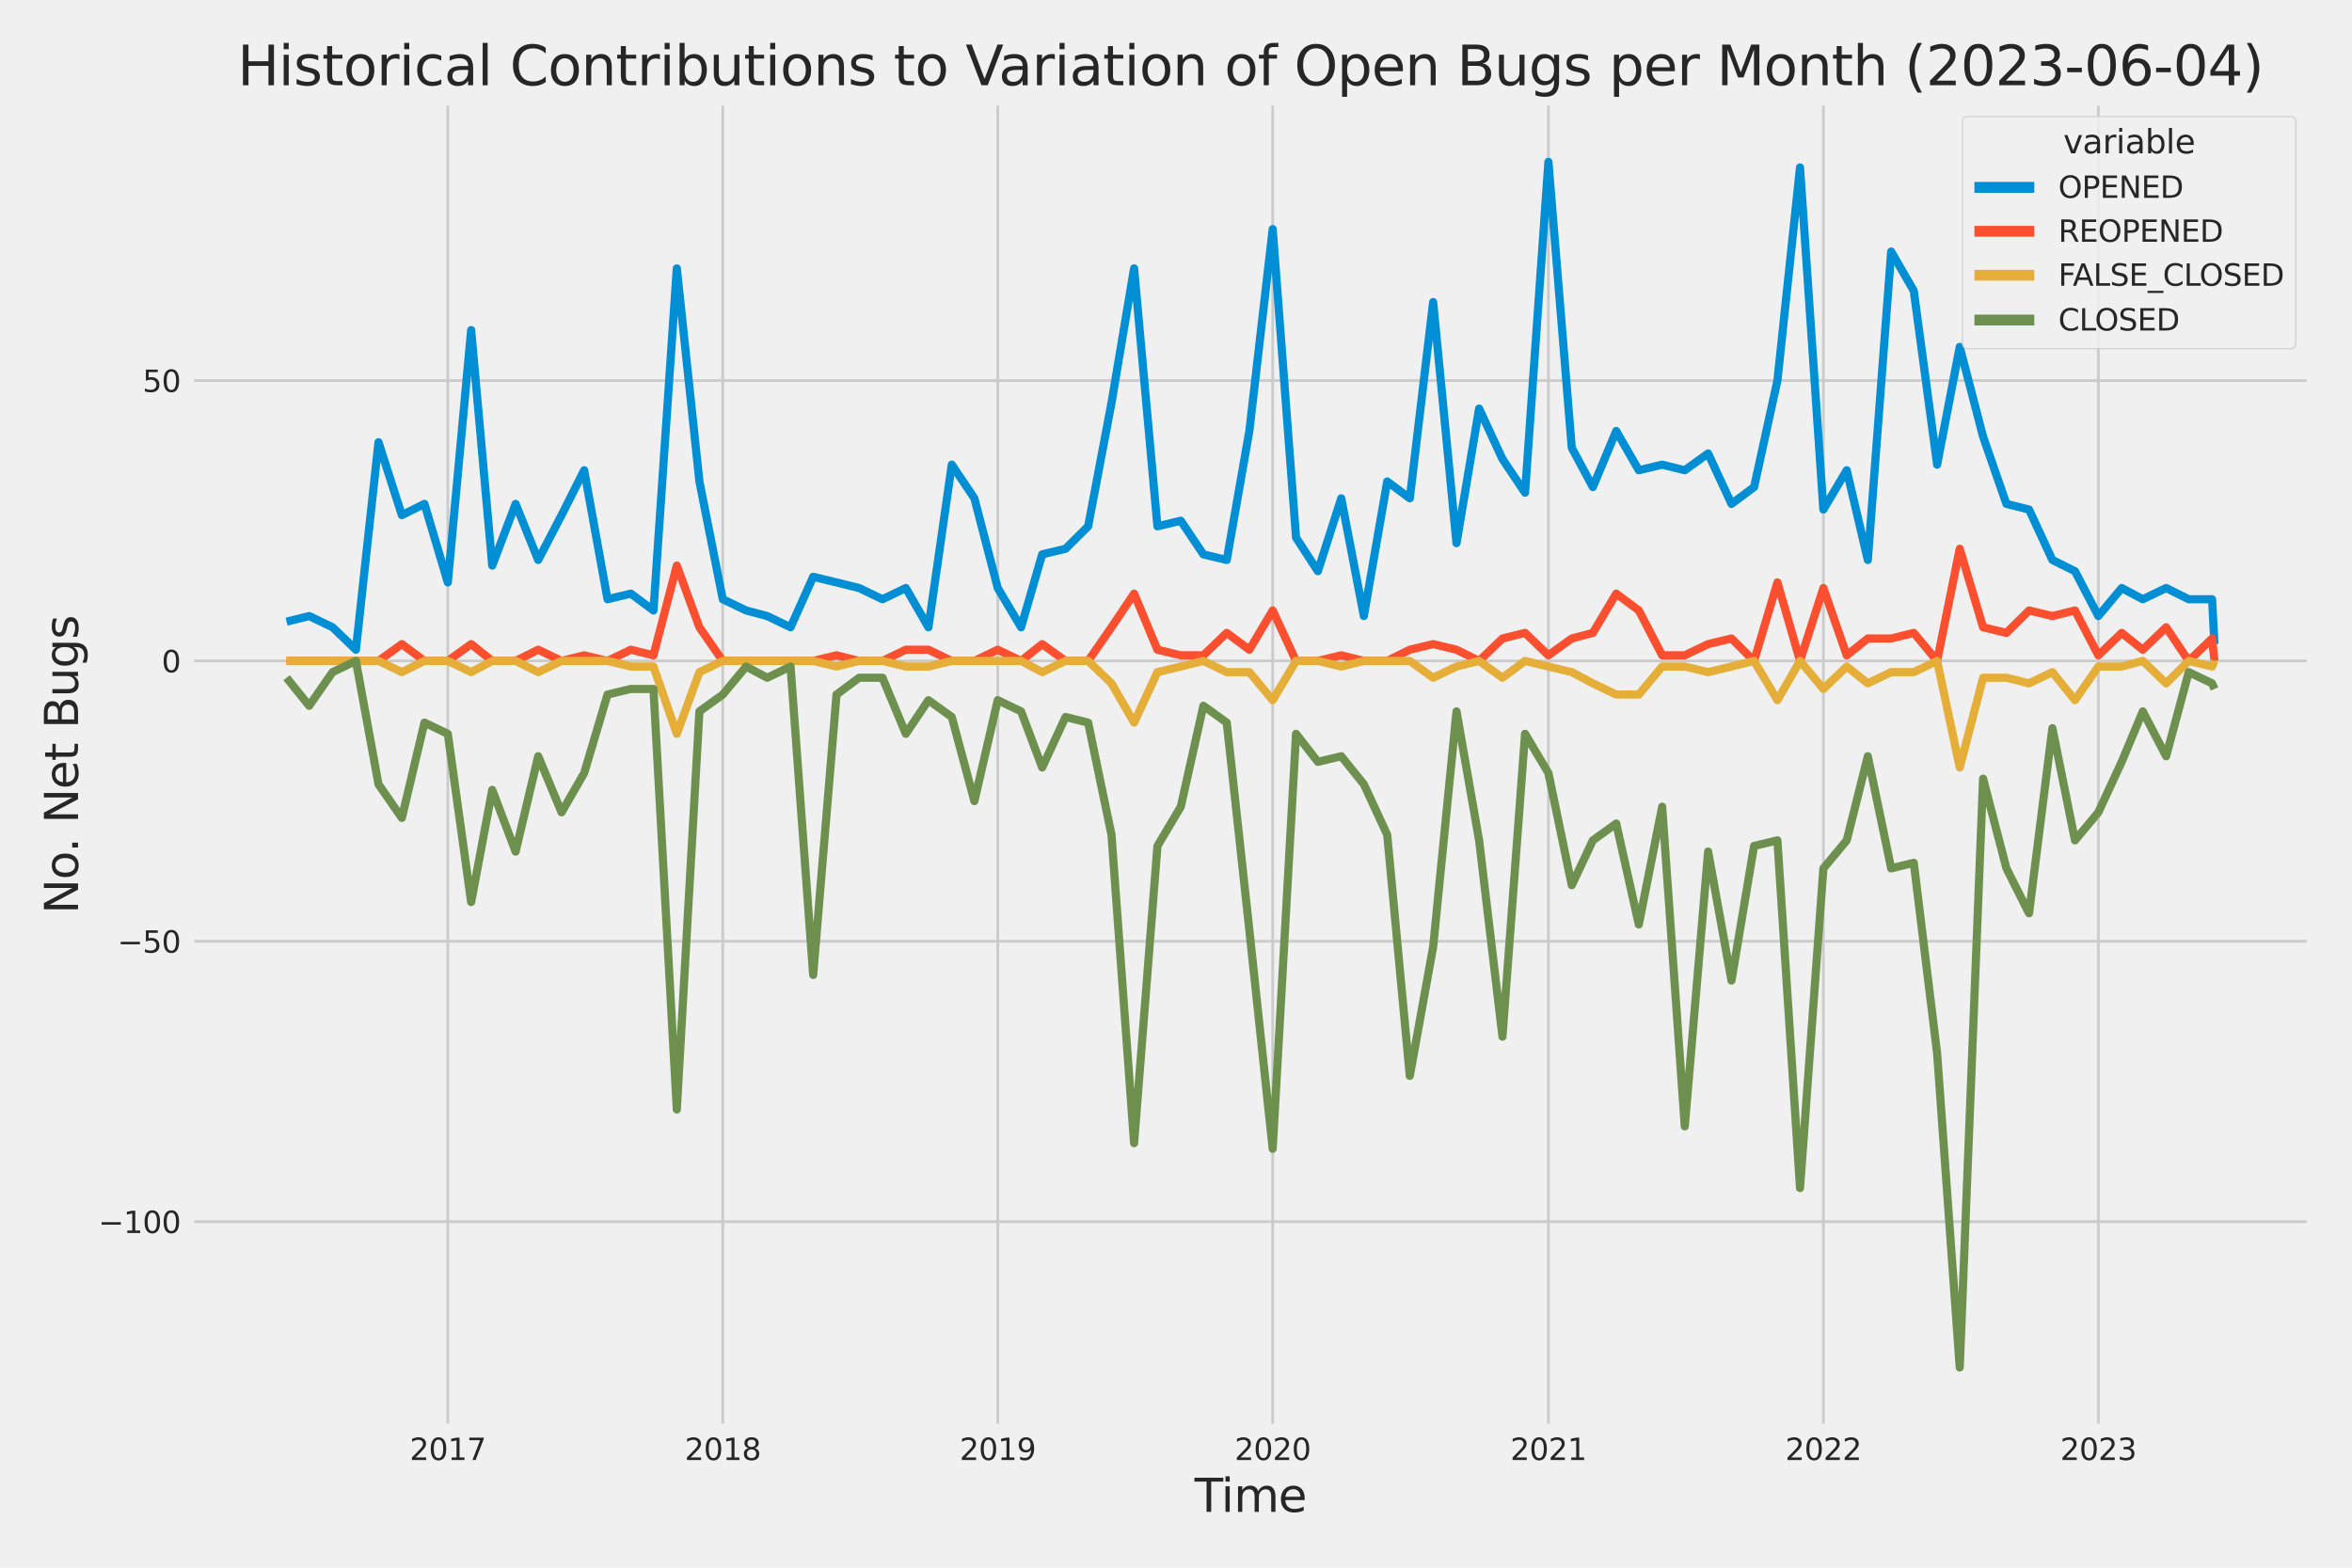<?xml version="1.0" encoding="utf-8" standalone="no"?>
<!DOCTYPE svg PUBLIC "-//W3C//DTD SVG 1.1//EN"
  "http://www.w3.org/Graphics/SVG/1.1/DTD/svg11.dtd">
<svg xmlns:xlink="http://www.w3.org/1999/xlink" width="864pt" height="576pt" viewBox="0 0 864 576" xmlns="http://www.w3.org/2000/svg" version="1.1">
 <defs>
  <style type="text/css">*{stroke-linejoin: round; stroke-linecap: butt}</style>
 </defs>
 <g id="figure_1">
  <g id="patch_1">
   <path d="M 0 576 
L 864 576 
L 864 0 
L 0 0 
z
" style="fill: #f0f0f0"/>
  </g>
  <g id="axes_1">
   <g id="patch_2">
    <path d="M 69.87 524.58 
L 848.88 524.58 
L 848.88 37.32 
L 69.87 37.32 
z
" style="fill: #f0f0f0"/>
   </g>
   <g id="matplotlib.axis_1">
    <g id="xtick_1">
     <g id="line2d_1">
      <path d="M 164.5 524.58 
L 164.5 37.32 
" clip-path="url(#p45aca684c4)" style="fill: none; stroke: #cbcbcb"/>
     </g>
     <g id="text_1">
      <!-- 2017 -->
      <g style="fill: #262626" transform="translate(150.503 536.438)scale(0.11 -0.11)">
       <defs>
        <path id="DejaVuSans-32" d="M 1228 531 
L 3431 531 
L 3431 0 
L 469 0 
L 469 531 
Q 828 903 1448 1529 
Q 2069 2156 2228 2338 
Q 2531 2678 2651 2914 
Q 2772 3150 2772 3378 
Q 2772 3750 2511 3984 
Q 2250 4219 1831 4219 
Q 1534 4219 1204 4116 
Q 875 4013 500 3803 
L 500 4441 
Q 881 4594 1212 4672 
Q 1544 4750 1819 4750 
Q 2544 4750 2975 4387 
Q 3406 4025 3406 3419 
Q 3406 3131 3298 2873 
Q 3191 2616 2906 2266 
Q 2828 2175 2409 1742 
Q 1991 1309 1228 531 
z
" transform="scale(0.016)"/>
        <path id="DejaVuSans-30" d="M 2034 4250 
Q 1547 4250 1301 3770 
Q 1056 3291 1056 2328 
Q 1056 1369 1301 889 
Q 1547 409 2034 409 
Q 2525 409 2770 889 
Q 3016 1369 3016 2328 
Q 3016 3291 2770 3770 
Q 2525 4250 2034 4250 
z
M 2034 4750 
Q 2819 4750 3233 4129 
Q 3647 3509 3647 2328 
Q 3647 1150 3233 529 
Q 2819 -91 2034 -91 
Q 1250 -91 836 529 
Q 422 1150 422 2328 
Q 422 3509 836 4129 
Q 1250 4750 2034 4750 
z
" transform="scale(0.016)"/>
        <path id="DejaVuSans-31" d="M 794 531 
L 1825 531 
L 1825 4091 
L 703 3866 
L 703 4441 
L 1819 4666 
L 2450 4666 
L 2450 531 
L 3481 531 
L 3481 0 
L 794 0 
L 794 531 
z
" transform="scale(0.016)"/>
        <path id="DejaVuSans-37" d="M 525 4666 
L 3525 4666 
L 3525 4397 
L 1831 0 
L 1172 0 
L 2766 4134 
L 525 4134 
L 525 4666 
z
" transform="scale(0.016)"/>
       </defs>
       <use xlink:href="#DejaVuSans-32"/>
       <use xlink:href="#DejaVuSans-30" x="63.623"/>
       <use xlink:href="#DejaVuSans-31" x="127.246"/>
       <use xlink:href="#DejaVuSans-37" x="190.869"/>
      </g>
     </g>
    </g>
    <g id="xtick_2">
     <g id="line2d_2">
      <path d="M 265.507 524.58 
L 265.507 37.32 
" clip-path="url(#p45aca684c4)" style="fill: none; stroke: #cbcbcb"/>
     </g>
     <g id="text_2">
      <!-- 2018 -->
      <g style="fill: #262626" transform="translate(251.51 536.438)scale(0.11 -0.11)">
       <defs>
        <path id="DejaVuSans-38" d="M 2034 2216 
Q 1584 2216 1326 1975 
Q 1069 1734 1069 1313 
Q 1069 891 1326 650 
Q 1584 409 2034 409 
Q 2484 409 2743 651 
Q 3003 894 3003 1313 
Q 3003 1734 2745 1975 
Q 2488 2216 2034 2216 
z
M 1403 2484 
Q 997 2584 770 2862 
Q 544 3141 544 3541 
Q 544 4100 942 4425 
Q 1341 4750 2034 4750 
Q 2731 4750 3128 4425 
Q 3525 4100 3525 3541 
Q 3525 3141 3298 2862 
Q 3072 2584 2669 2484 
Q 3125 2378 3379 2068 
Q 3634 1759 3634 1313 
Q 3634 634 3220 271 
Q 2806 -91 2034 -91 
Q 1263 -91 848 271 
Q 434 634 434 1313 
Q 434 1759 690 2068 
Q 947 2378 1403 2484 
z
M 1172 3481 
Q 1172 3119 1398 2916 
Q 1625 2713 2034 2713 
Q 2441 2713 2670 2916 
Q 2900 3119 2900 3481 
Q 2900 3844 2670 4047 
Q 2441 4250 2034 4250 
Q 1625 4250 1398 4047 
Q 1172 3844 1172 3481 
z
" transform="scale(0.016)"/>
       </defs>
       <use xlink:href="#DejaVuSans-32"/>
       <use xlink:href="#DejaVuSans-30" x="63.623"/>
       <use xlink:href="#DejaVuSans-31" x="127.246"/>
       <use xlink:href="#DejaVuSans-38" x="190.869"/>
      </g>
     </g>
    </g>
    <g id="xtick_3">
     <g id="line2d_3">
      <path d="M 366.514 524.58 
L 366.514 37.32 
" clip-path="url(#p45aca684c4)" style="fill: none; stroke: #cbcbcb"/>
     </g>
     <g id="text_3">
      <!-- 2019 -->
      <g style="fill: #262626" transform="translate(352.517 536.438)scale(0.11 -0.11)">
       <defs>
        <path id="DejaVuSans-39" d="M 703 97 
L 703 672 
Q 941 559 1184 500 
Q 1428 441 1663 441 
Q 2288 441 2617 861 
Q 2947 1281 2994 2138 
Q 2813 1869 2534 1725 
Q 2256 1581 1919 1581 
Q 1219 1581 811 2004 
Q 403 2428 403 3163 
Q 403 3881 828 4315 
Q 1253 4750 1959 4750 
Q 2769 4750 3195 4129 
Q 3622 3509 3622 2328 
Q 3622 1225 3098 567 
Q 2575 -91 1691 -91 
Q 1453 -91 1209 -44 
Q 966 3 703 97 
z
M 1959 2075 
Q 2384 2075 2632 2365 
Q 2881 2656 2881 3163 
Q 2881 3666 2632 3958 
Q 2384 4250 1959 4250 
Q 1534 4250 1286 3958 
Q 1038 3666 1038 3163 
Q 1038 2656 1286 2365 
Q 1534 2075 1959 2075 
z
" transform="scale(0.016)"/>
       </defs>
       <use xlink:href="#DejaVuSans-32"/>
       <use xlink:href="#DejaVuSans-30" x="63.623"/>
       <use xlink:href="#DejaVuSans-31" x="127.246"/>
       <use xlink:href="#DejaVuSans-39" x="190.869"/>
      </g>
     </g>
    </g>
    <g id="xtick_4">
     <g id="line2d_4">
      <path d="M 467.521 524.58 
L 467.521 37.32 
" clip-path="url(#p45aca684c4)" style="fill: none; stroke: #cbcbcb"/>
     </g>
     <g id="text_4">
      <!-- 2020 -->
      <g style="fill: #262626" transform="translate(453.524 536.438)scale(0.11 -0.11)">
       <use xlink:href="#DejaVuSans-32"/>
       <use xlink:href="#DejaVuSans-30" x="63.623"/>
       <use xlink:href="#DejaVuSans-32" x="127.246"/>
       <use xlink:href="#DejaVuSans-30" x="190.869"/>
      </g>
     </g>
    </g>
    <g id="xtick_5">
     <g id="line2d_5">
      <path d="M 568.805 524.58 
L 568.805 37.32 
" clip-path="url(#p45aca684c4)" style="fill: none; stroke: #cbcbcb"/>
     </g>
     <g id="text_5">
      <!-- 2021 -->
      <g style="fill: #262626" transform="translate(554.808 536.438)scale(0.11 -0.11)">
       <use xlink:href="#DejaVuSans-32"/>
       <use xlink:href="#DejaVuSans-30" x="63.623"/>
       <use xlink:href="#DejaVuSans-32" x="127.246"/>
       <use xlink:href="#DejaVuSans-31" x="190.869"/>
      </g>
     </g>
    </g>
    <g id="xtick_6">
     <g id="line2d_6">
      <path d="M 669.812 524.58 
L 669.812 37.32 
" clip-path="url(#p45aca684c4)" style="fill: none; stroke: #cbcbcb"/>
     </g>
     <g id="text_6">
      <!-- 2022 -->
      <g style="fill: #262626" transform="translate(655.815 536.438)scale(0.11 -0.11)">
       <use xlink:href="#DejaVuSans-32"/>
       <use xlink:href="#DejaVuSans-30" x="63.623"/>
       <use xlink:href="#DejaVuSans-32" x="127.246"/>
       <use xlink:href="#DejaVuSans-32" x="190.869"/>
      </g>
     </g>
    </g>
    <g id="xtick_7">
     <g id="line2d_7">
      <path d="M 770.819 524.58 
L 770.819 37.32 
" clip-path="url(#p45aca684c4)" style="fill: none; stroke: #cbcbcb"/>
     </g>
     <g id="text_7">
      <!-- 2023 -->
      <g style="fill: #262626" transform="translate(756.822 536.438)scale(0.11 -0.11)">
       <defs>
        <path id="DejaVuSans-33" d="M 2597 2516 
Q 3050 2419 3304 2112 
Q 3559 1806 3559 1356 
Q 3559 666 3084 287 
Q 2609 -91 1734 -91 
Q 1441 -91 1130 -33 
Q 819 25 488 141 
L 488 750 
Q 750 597 1062 519 
Q 1375 441 1716 441 
Q 2309 441 2620 675 
Q 2931 909 2931 1356 
Q 2931 1769 2642 2001 
Q 2353 2234 1838 2234 
L 1294 2234 
L 1294 2753 
L 1863 2753 
Q 2328 2753 2575 2939 
Q 2822 3125 2822 3475 
Q 2822 3834 2567 4026 
Q 2313 4219 1838 4219 
Q 1578 4219 1281 4162 
Q 984 4106 628 3988 
L 628 4550 
Q 988 4650 1302 4700 
Q 1616 4750 1894 4750 
Q 2613 4750 3031 4423 
Q 3450 4097 3450 3541 
Q 3450 3153 3228 2886 
Q 3006 2619 2597 2516 
z
" transform="scale(0.016)"/>
       </defs>
       <use xlink:href="#DejaVuSans-32"/>
       <use xlink:href="#DejaVuSans-30" x="63.623"/>
       <use xlink:href="#DejaVuSans-32" x="127.246"/>
       <use xlink:href="#DejaVuSans-33" x="190.869"/>
      </g>
     </g>
    </g>
    <g id="text_8">
     <!-- Time -->
     <g style="fill: #262626" transform="translate(438.823 555.491)scale(0.168 -0.168)">
      <defs>
       <path id="DejaVuSans-54" d="M -19 4666 
L 3928 4666 
L 3928 4134 
L 2272 4134 
L 2272 0 
L 1638 0 
L 1638 4134 
L -19 4134 
L -19 4666 
z
" transform="scale(0.016)"/>
       <path id="DejaVuSans-69" d="M 603 3500 
L 1178 3500 
L 1178 0 
L 603 0 
L 603 3500 
z
M 603 4863 
L 1178 4863 
L 1178 4134 
L 603 4134 
L 603 4863 
z
" transform="scale(0.016)"/>
       <path id="DejaVuSans-6d" d="M 3328 2828 
Q 3544 3216 3844 3400 
Q 4144 3584 4550 3584 
Q 5097 3584 5394 3201 
Q 5691 2819 5691 2113 
L 5691 0 
L 5113 0 
L 5113 2094 
Q 5113 2597 4934 2840 
Q 4756 3084 4391 3084 
Q 3944 3084 3684 2787 
Q 3425 2491 3425 1978 
L 3425 0 
L 2847 0 
L 2847 2094 
Q 2847 2600 2669 2842 
Q 2491 3084 2119 3084 
Q 1678 3084 1418 2786 
Q 1159 2488 1159 1978 
L 1159 0 
L 581 0 
L 581 3500 
L 1159 3500 
L 1159 2956 
Q 1356 3278 1631 3431 
Q 1906 3584 2284 3584 
Q 2666 3584 2933 3390 
Q 3200 3197 3328 2828 
z
" transform="scale(0.016)"/>
       <path id="DejaVuSans-65" d="M 3597 1894 
L 3597 1613 
L 953 1613 
Q 991 1019 1311 708 
Q 1631 397 2203 397 
Q 2534 397 2845 478 
Q 3156 559 3463 722 
L 3463 178 
Q 3153 47 2828 -22 
Q 2503 -91 2169 -91 
Q 1331 -91 842 396 
Q 353 884 353 1716 
Q 353 2575 817 3079 
Q 1281 3584 2069 3584 
Q 2775 3584 3186 3129 
Q 3597 2675 3597 1894 
z
M 3022 2063 
Q 3016 2534 2758 2815 
Q 2500 3097 2075 3097 
Q 1594 3097 1305 2825 
Q 1016 2553 972 2059 
L 3022 2063 
z
" transform="scale(0.016)"/>
      </defs>
      <use xlink:href="#DejaVuSans-54"/>
      <use xlink:href="#DejaVuSans-69" x="57.959"/>
      <use xlink:href="#DejaVuSans-6d" x="85.742"/>
      <use xlink:href="#DejaVuSans-65" x="183.154"/>
     </g>
    </g>
   </g>
   <g id="matplotlib.axis_2">
    <g id="ytick_1">
     <g id="line2d_8">
      <path d="M 69.87 448.864 
L 848.88 448.864 
" clip-path="url(#p45aca684c4)" style="fill: none; stroke: #cbcbcb"/>
     </g>
     <g id="text_9">
      <!-- −100 -->
      <g style="fill: #262626" transform="translate(36.156 453.043)scale(0.11 -0.11)">
       <defs>
        <path id="DejaVuSans-2212" d="M 678 2272 
L 4684 2272 
L 4684 1741 
L 678 1741 
L 678 2272 
z
" transform="scale(0.016)"/>
       </defs>
       <use xlink:href="#DejaVuSans-2212"/>
       <use xlink:href="#DejaVuSans-31" x="83.789"/>
       <use xlink:href="#DejaVuSans-30" x="147.412"/>
       <use xlink:href="#DejaVuSans-30" x="211.035"/>
      </g>
     </g>
    </g>
    <g id="ytick_2">
     <g id="line2d_9">
      <path d="M 69.87 345.849 
L 848.88 345.849 
" clip-path="url(#p45aca684c4)" style="fill: none; stroke: #cbcbcb"/>
     </g>
     <g id="text_10">
      <!-- −50 -->
      <g style="fill: #262626" transform="translate(43.155 350.028)scale(0.11 -0.11)">
       <defs>
        <path id="DejaVuSans-35" d="M 691 4666 
L 3169 4666 
L 3169 4134 
L 1269 4134 
L 1269 2991 
Q 1406 3038 1543 3061 
Q 1681 3084 1819 3084 
Q 2600 3084 3056 2656 
Q 3513 2228 3513 1497 
Q 3513 744 3044 326 
Q 2575 -91 1722 -91 
Q 1428 -91 1123 -41 
Q 819 9 494 109 
L 494 744 
Q 775 591 1075 516 
Q 1375 441 1709 441 
Q 2250 441 2565 725 
Q 2881 1009 2881 1497 
Q 2881 1984 2565 2268 
Q 2250 2553 1709 2553 
Q 1456 2553 1204 2497 
Q 953 2441 691 2322 
L 691 4666 
z
" transform="scale(0.016)"/>
       </defs>
       <use xlink:href="#DejaVuSans-2212"/>
       <use xlink:href="#DejaVuSans-35" x="83.789"/>
       <use xlink:href="#DejaVuSans-30" x="147.412"/>
      </g>
     </g>
    </g>
    <g id="ytick_3">
     <g id="line2d_10">
      <path d="M 69.87 242.835 
L 848.88 242.835 
" clip-path="url(#p45aca684c4)" style="fill: none; stroke: #cbcbcb"/>
     </g>
     <g id="text_11">
      <!-- 0 -->
      <g style="fill: #262626" transform="translate(59.371 247.014)scale(0.11 -0.11)">
       <use xlink:href="#DejaVuSans-30"/>
      </g>
     </g>
    </g>
    <g id="ytick_4">
     <g id="line2d_11">
      <path d="M 69.87 139.82 
L 848.88 139.82 
" clip-path="url(#p45aca684c4)" style="fill: none; stroke: #cbcbcb"/>
     </g>
     <g id="text_12">
      <!-- 50 -->
      <g style="fill: #262626" transform="translate(52.373 143.999)scale(0.11 -0.11)">
       <use xlink:href="#DejaVuSans-35"/>
       <use xlink:href="#DejaVuSans-30" x="63.623"/>
      </g>
     </g>
    </g>
    <g id="text_13">
     <!-- No. Net Bugs -->
     <g style="fill: #262626" transform="translate(28.662 335.777)rotate(-90)scale(0.168 -0.168)">
      <defs>
       <path id="DejaVuSans-4e" d="M 628 4666 
L 1478 4666 
L 3547 763 
L 3547 4666 
L 4159 4666 
L 4159 0 
L 3309 0 
L 1241 3903 
L 1241 0 
L 628 0 
L 628 4666 
z
" transform="scale(0.016)"/>
       <path id="DejaVuSans-6f" d="M 1959 3097 
Q 1497 3097 1228 2736 
Q 959 2375 959 1747 
Q 959 1119 1226 758 
Q 1494 397 1959 397 
Q 2419 397 2687 759 
Q 2956 1122 2956 1747 
Q 2956 2369 2687 2733 
Q 2419 3097 1959 3097 
z
M 1959 3584 
Q 2709 3584 3137 3096 
Q 3566 2609 3566 1747 
Q 3566 888 3137 398 
Q 2709 -91 1959 -91 
Q 1206 -91 779 398 
Q 353 888 353 1747 
Q 353 2609 779 3096 
Q 1206 3584 1959 3584 
z
" transform="scale(0.016)"/>
       <path id="DejaVuSans-2e" d="M 684 794 
L 1344 794 
L 1344 0 
L 684 0 
L 684 794 
z
" transform="scale(0.016)"/>
       <path id="DejaVuSans-20" transform="scale(0.016)"/>
       <path id="DejaVuSans-74" d="M 1172 4494 
L 1172 3500 
L 2356 3500 
L 2356 3053 
L 1172 3053 
L 1172 1153 
Q 1172 725 1289 603 
Q 1406 481 1766 481 
L 2356 481 
L 2356 0 
L 1766 0 
Q 1100 0 847 248 
Q 594 497 594 1153 
L 594 3053 
L 172 3053 
L 172 3500 
L 594 3500 
L 594 4494 
L 1172 4494 
z
" transform="scale(0.016)"/>
       <path id="DejaVuSans-42" d="M 1259 2228 
L 1259 519 
L 2272 519 
Q 2781 519 3026 730 
Q 3272 941 3272 1375 
Q 3272 1813 3026 2020 
Q 2781 2228 2272 2228 
L 1259 2228 
z
M 1259 4147 
L 1259 2741 
L 2194 2741 
Q 2656 2741 2882 2914 
Q 3109 3088 3109 3444 
Q 3109 3797 2882 3972 
Q 2656 4147 2194 4147 
L 1259 4147 
z
M 628 4666 
L 2241 4666 
Q 2963 4666 3353 4366 
Q 3744 4066 3744 3513 
Q 3744 3084 3544 2831 
Q 3344 2578 2956 2516 
Q 3422 2416 3680 2098 
Q 3938 1781 3938 1306 
Q 3938 681 3513 340 
Q 3088 0 2303 0 
L 628 0 
L 628 4666 
z
" transform="scale(0.016)"/>
       <path id="DejaVuSans-75" d="M 544 1381 
L 544 3500 
L 1119 3500 
L 1119 1403 
Q 1119 906 1312 657 
Q 1506 409 1894 409 
Q 2359 409 2629 706 
Q 2900 1003 2900 1516 
L 2900 3500 
L 3475 3500 
L 3475 0 
L 2900 0 
L 2900 538 
Q 2691 219 2414 64 
Q 2138 -91 1772 -91 
Q 1169 -91 856 284 
Q 544 659 544 1381 
z
M 1991 3584 
L 1991 3584 
z
" transform="scale(0.016)"/>
       <path id="DejaVuSans-67" d="M 2906 1791 
Q 2906 2416 2648 2759 
Q 2391 3103 1925 3103 
Q 1463 3103 1205 2759 
Q 947 2416 947 1791 
Q 947 1169 1205 825 
Q 1463 481 1925 481 
Q 2391 481 2648 825 
Q 2906 1169 2906 1791 
z
M 3481 434 
Q 3481 -459 3084 -895 
Q 2688 -1331 1869 -1331 
Q 1566 -1331 1297 -1286 
Q 1028 -1241 775 -1147 
L 775 -588 
Q 1028 -725 1275 -790 
Q 1522 -856 1778 -856 
Q 2344 -856 2625 -561 
Q 2906 -266 2906 331 
L 2906 616 
Q 2728 306 2450 153 
Q 2172 0 1784 0 
Q 1141 0 747 490 
Q 353 981 353 1791 
Q 353 2603 747 3093 
Q 1141 3584 1784 3584 
Q 2172 3584 2450 3431 
Q 2728 3278 2906 2969 
L 2906 3500 
L 3481 3500 
L 3481 434 
z
" transform="scale(0.016)"/>
       <path id="DejaVuSans-73" d="M 2834 3397 
L 2834 2853 
Q 2591 2978 2328 3040 
Q 2066 3103 1784 3103 
Q 1356 3103 1142 2972 
Q 928 2841 928 2578 
Q 928 2378 1081 2264 
Q 1234 2150 1697 2047 
L 1894 2003 
Q 2506 1872 2764 1633 
Q 3022 1394 3022 966 
Q 3022 478 2636 193 
Q 2250 -91 1575 -91 
Q 1294 -91 989 -36 
Q 684 19 347 128 
L 347 722 
Q 666 556 975 473 
Q 1284 391 1588 391 
Q 1994 391 2212 530 
Q 2431 669 2431 922 
Q 2431 1156 2273 1281 
Q 2116 1406 1581 1522 
L 1381 1569 
Q 847 1681 609 1914 
Q 372 2147 372 2553 
Q 372 3047 722 3315 
Q 1072 3584 1716 3584 
Q 2034 3584 2315 3537 
Q 2597 3491 2834 3397 
z
" transform="scale(0.016)"/>
      </defs>
      <use xlink:href="#DejaVuSans-4e"/>
      <use xlink:href="#DejaVuSans-6f" x="74.805"/>
      <use xlink:href="#DejaVuSans-2e" x="134.236"/>
      <use xlink:href="#DejaVuSans-20" x="166.023"/>
      <use xlink:href="#DejaVuSans-4e" x="197.811"/>
      <use xlink:href="#DejaVuSans-65" x="272.615"/>
      <use xlink:href="#DejaVuSans-74" x="334.139"/>
      <use xlink:href="#DejaVuSans-20" x="373.348"/>
      <use xlink:href="#DejaVuSans-42" x="405.135"/>
      <use xlink:href="#DejaVuSans-75" x="473.738"/>
      <use xlink:href="#DejaVuSans-67" x="537.117"/>
      <use xlink:href="#DejaVuSans-73" x="600.594"/>
     </g>
    </g>
   </g>
   <g id="PolyCollection_1">
    <defs>
     <path id="m38a5256b2a" d="M 105.28 -347.588 
L 105.28 -347.588 
L 113.581 -349.648 
L 122.16 -345.527 
L 130.739 -337.286 
L 139.041 -413.517 
L 147.619 -386.733 
L 155.921 -390.854 
L 164.5 -362.01 
L 173.079 -454.723 
L 180.827 -368.191 
L 189.406 -390.854 
L 197.708 -370.251 
L 206.287 -386.733 
L 214.589 -403.216 
L 223.167 -355.829 
L 231.746 -357.889 
L 240.048 -351.708 
L 248.627 -477.386 
L 256.928 -399.095 
L 265.507 -355.829 
L 274.086 -351.708 
L 281.834 -349.648 
L 290.413 -345.527 
L 298.715 -364.07 
L 307.294 -362.01 
L 315.596 -359.949 
L 324.174 -355.829 
L 332.753 -359.949 
L 341.055 -345.527 
L 349.634 -405.276 
L 357.936 -392.914 
L 366.514 -359.949 
L 375.093 -345.527 
L 382.841 -372.311 
L 391.42 -374.371 
L 399.722 -382.613 
L 408.301 -427.939 
L 416.603 -477.386 
L 425.181 -382.613 
L 433.76 -384.673 
L 442.062 -372.311 
L 450.641 -370.251 
L 458.943 -417.638 
L 467.521 -491.808 
L 476.1 -378.492 
L 484.125 -366.13 
L 492.704 -392.914 
L 501.006 -349.648 
L 509.584 -399.095 
L 517.886 -392.914 
L 526.465 -465.024 
L 535.044 -376.432 
L 543.346 -425.879 
L 551.924 -407.336 
L 560.226 -394.974 
L 568.805 -516.532 
L 577.384 -411.457 
L 585.132 -397.035 
L 593.711 -417.638 
L 602.013 -403.216 
L 610.592 -405.276 
L 618.893 -403.216 
L 627.472 -409.396 
L 636.051 -390.854 
L 644.353 -397.035 
L 652.931 -436.18 
L 661.233 -514.472 
L 669.812 -388.793 
L 678.391 -403.216 
L 686.139 -370.251 
L 694.718 -483.567 
L 703.02 -469.145 
L 711.599 -405.276 
L 719.901 -448.542 
L 728.479 -415.577 
L 737.058 -390.854 
L 745.36 -388.793 
L 753.939 -370.251 
L 762.24 -366.13 
L 770.819 -349.648 
L 779.398 -359.949 
L 787.146 -355.829 
L 795.725 -359.949 
L 804.027 -355.829 
L 812.606 -355.829 
L 813.47 -339.346 
L 813.47 -339.346 
L 813.47 -339.346 
L 812.606 -355.829 
L 804.027 -355.829 
L 795.725 -359.949 
L 787.146 -355.829 
L 779.398 -359.949 
L 770.819 -349.648 
L 762.24 -366.13 
L 753.939 -370.251 
L 745.36 -388.793 
L 737.058 -390.854 
L 728.479 -415.577 
L 719.901 -448.542 
L 711.599 -405.276 
L 703.02 -469.145 
L 694.718 -483.567 
L 686.139 -370.251 
L 678.391 -403.216 
L 669.812 -388.793 
L 661.233 -514.472 
L 652.931 -436.18 
L 644.353 -397.035 
L 636.051 -390.854 
L 627.472 -409.396 
L 618.893 -403.216 
L 610.592 -405.276 
L 602.013 -403.216 
L 593.711 -417.638 
L 585.132 -397.035 
L 577.384 -411.457 
L 568.805 -516.532 
L 560.226 -394.974 
L 551.924 -407.336 
L 543.346 -425.879 
L 535.044 -376.432 
L 526.465 -465.024 
L 517.886 -392.914 
L 509.584 -399.095 
L 501.006 -349.648 
L 492.704 -392.914 
L 484.125 -366.13 
L 476.1 -378.492 
L 467.521 -491.808 
L 458.943 -417.638 
L 450.641 -370.251 
L 442.062 -372.311 
L 433.76 -384.673 
L 425.181 -382.613 
L 416.603 -477.386 
L 408.301 -427.939 
L 399.722 -382.613 
L 391.42 -374.371 
L 382.841 -372.311 
L 375.093 -345.527 
L 366.514 -359.949 
L 357.936 -392.914 
L 349.634 -405.276 
L 341.055 -345.527 
L 332.753 -359.949 
L 324.174 -355.829 
L 315.596 -359.949 
L 307.294 -362.01 
L 298.715 -364.07 
L 290.413 -345.527 
L 281.834 -349.648 
L 274.086 -351.708 
L 265.507 -355.829 
L 256.928 -399.095 
L 248.627 -477.386 
L 240.048 -351.708 
L 231.746 -357.889 
L 223.167 -355.829 
L 214.589 -403.216 
L 206.287 -386.733 
L 197.708 -370.251 
L 189.406 -390.854 
L 180.827 -368.191 
L 173.079 -454.723 
L 164.5 -362.01 
L 155.921 -390.854 
L 147.619 -386.733 
L 139.041 -413.517 
L 130.739 -337.286 
L 122.16 -345.527 
L 113.581 -349.648 
L 105.28 -347.588 
z
" style="stroke: #008fd5; stroke-opacity: 0.2; stroke-width: 0.5"/>
    </defs>
    <g clip-path="url(#p45aca684c4)">
     <use xlink:href="#m38a5256b2a" x="0" y="576" style="fill: #008fd5; fill-opacity: 0.2; stroke: #008fd5; stroke-opacity: 0.2; stroke-width: 0.5"/>
    </g>
   </g>
   <g id="PolyCollection_2">
    <defs>
     <path id="m0011d3458e" d="M 105.28 -333.165 
L 105.28 -333.165 
L 113.581 -333.165 
L 122.16 -333.165 
L 130.739 -333.165 
L 139.041 -333.165 
L 147.619 -339.346 
L 155.921 -333.165 
L 164.5 -333.165 
L 173.079 -339.346 
L 180.827 -333.165 
L 189.406 -333.165 
L 197.708 -337.286 
L 206.287 -333.165 
L 214.589 -335.226 
L 223.167 -333.165 
L 231.746 -337.286 
L 240.048 -335.226 
L 248.627 -368.191 
L 256.928 -345.527 
L 265.507 -333.165 
L 274.086 -333.165 
L 281.834 -333.165 
L 290.413 -333.165 
L 298.715 -333.165 
L 307.294 -335.226 
L 315.596 -333.165 
L 324.174 -333.165 
L 332.753 -337.286 
L 341.055 -337.286 
L 349.634 -333.165 
L 357.936 -333.165 
L 366.514 -337.286 
L 375.093 -333.165 
L 382.841 -339.346 
L 391.42 -333.165 
L 399.722 -333.165 
L 408.301 -345.527 
L 416.603 -357.889 
L 425.181 -337.286 
L 433.76 -335.226 
L 442.062 -335.226 
L 450.641 -343.467 
L 458.943 -337.286 
L 467.521 -351.708 
L 476.1 -333.165 
L 484.125 -333.165 
L 492.704 -335.226 
L 501.006 -333.165 
L 509.584 -333.165 
L 517.886 -337.286 
L 526.465 -339.346 
L 535.044 -337.286 
L 543.346 -333.165 
L 551.924 -341.407 
L 560.226 -343.467 
L 568.805 -335.226 
L 577.384 -341.407 
L 585.132 -343.467 
L 593.711 -357.889 
L 602.013 -351.708 
L 610.592 -335.226 
L 618.893 -335.226 
L 627.472 -339.346 
L 636.051 -341.407 
L 644.353 -333.165 
L 652.931 -362.01 
L 661.233 -333.165 
L 669.812 -359.949 
L 678.391 -335.226 
L 686.139 -341.407 
L 694.718 -341.407 
L 703.02 -343.467 
L 711.599 -333.165 
L 719.901 -374.371 
L 728.479 -345.527 
L 737.058 -343.467 
L 745.36 -351.708 
L 753.939 -349.648 
L 762.24 -351.708 
L 770.819 -335.226 
L 779.398 -343.467 
L 787.146 -337.286 
L 795.725 -345.527 
L 804.027 -333.165 
L 812.606 -341.407 
L 813.47 -333.165 
L 813.47 -333.165 
L 813.47 -333.165 
L 812.606 -341.407 
L 804.027 -333.165 
L 795.725 -345.527 
L 787.146 -337.286 
L 779.398 -343.467 
L 770.819 -335.226 
L 762.24 -351.708 
L 753.939 -349.648 
L 745.36 -351.708 
L 737.058 -343.467 
L 728.479 -345.527 
L 719.901 -374.371 
L 711.599 -333.165 
L 703.02 -343.467 
L 694.718 -341.407 
L 686.139 -341.407 
L 678.391 -335.226 
L 669.812 -359.949 
L 661.233 -333.165 
L 652.931 -362.01 
L 644.353 -333.165 
L 636.051 -341.407 
L 627.472 -339.346 
L 618.893 -335.226 
L 610.592 -335.226 
L 602.013 -351.708 
L 593.711 -357.889 
L 585.132 -343.467 
L 577.384 -341.407 
L 568.805 -335.226 
L 560.226 -343.467 
L 551.924 -341.407 
L 543.346 -333.165 
L 535.044 -337.286 
L 526.465 -339.346 
L 517.886 -337.286 
L 509.584 -333.165 
L 501.006 -333.165 
L 492.704 -335.226 
L 484.125 -333.165 
L 476.1 -333.165 
L 467.521 -351.708 
L 458.943 -337.286 
L 450.641 -343.467 
L 442.062 -335.226 
L 433.76 -335.226 
L 425.181 -337.286 
L 416.603 -357.889 
L 408.301 -345.527 
L 399.722 -333.165 
L 391.42 -333.165 
L 382.841 -339.346 
L 375.093 -333.165 
L 366.514 -337.286 
L 357.936 -333.165 
L 349.634 -333.165 
L 341.055 -337.286 
L 332.753 -337.286 
L 324.174 -333.165 
L 315.596 -333.165 
L 307.294 -335.226 
L 298.715 -333.165 
L 290.413 -333.165 
L 281.834 -333.165 
L 274.086 -333.165 
L 265.507 -333.165 
L 256.928 -345.527 
L 248.627 -368.191 
L 240.048 -335.226 
L 231.746 -337.286 
L 223.167 -333.165 
L 214.589 -335.226 
L 206.287 -333.165 
L 197.708 -337.286 
L 189.406 -333.165 
L 180.827 -333.165 
L 173.079 -339.346 
L 164.5 -333.165 
L 155.921 -333.165 
L 147.619 -339.346 
L 139.041 -333.165 
L 130.739 -333.165 
L 122.16 -333.165 
L 113.581 -333.165 
L 105.28 -333.165 
z
" style="stroke: #fc4f30; stroke-opacity: 0.2; stroke-width: 0.5"/>
    </defs>
    <g clip-path="url(#p45aca684c4)">
     <use xlink:href="#m0011d3458e" x="0" y="576" style="fill: #fc4f30; fill-opacity: 0.2; stroke: #fc4f30; stroke-opacity: 0.2; stroke-width: 0.5"/>
    </g>
   </g>
   <g id="PolyCollection_3">
    <defs>
     <path id="mef37e8852c" d="M 105.28 -333.165 
L 105.28 -333.165 
L 113.581 -333.165 
L 122.16 -333.165 
L 130.739 -333.165 
L 139.041 -333.165 
L 147.619 -329.045 
L 155.921 -333.165 
L 164.5 -333.165 
L 173.079 -329.045 
L 180.827 -333.165 
L 189.406 -333.165 
L 197.708 -329.045 
L 206.287 -333.165 
L 214.589 -333.165 
L 223.167 -333.165 
L 231.746 -331.105 
L 240.048 -331.105 
L 248.627 -306.382 
L 256.928 -329.045 
L 265.507 -333.165 
L 274.086 -333.165 
L 281.834 -333.165 
L 290.413 -333.165 
L 298.715 -333.165 
L 307.294 -331.105 
L 315.596 -333.165 
L 324.174 -333.165 
L 332.753 -331.105 
L 341.055 -331.105 
L 349.634 -333.165 
L 357.936 -333.165 
L 366.514 -333.165 
L 375.093 -333.165 
L 382.841 -329.045 
L 391.42 -333.165 
L 399.722 -333.165 
L 408.301 -324.924 
L 416.603 -310.502 
L 425.181 -329.045 
L 433.76 -331.105 
L 442.062 -333.165 
L 450.641 -329.045 
L 458.943 -329.045 
L 467.521 -318.743 
L 476.1 -333.165 
L 484.125 -333.165 
L 492.704 -331.105 
L 501.006 -333.165 
L 509.584 -333.165 
L 517.886 -333.165 
L 526.465 -326.985 
L 535.044 -331.105 
L 543.346 -333.165 
L 551.924 -326.985 
L 560.226 -333.165 
L 568.805 -331.105 
L 577.384 -329.045 
L 585.132 -324.924 
L 593.711 -320.804 
L 602.013 -320.804 
L 610.592 -331.105 
L 618.893 -331.105 
L 627.472 -329.045 
L 636.051 -331.105 
L 644.353 -333.165 
L 652.931 -318.743 
L 661.233 -333.165 
L 669.812 -322.864 
L 678.391 -331.105 
L 686.139 -324.924 
L 694.718 -329.045 
L 703.02 -329.045 
L 711.599 -333.165 
L 719.901 -294.02 
L 728.479 -326.985 
L 737.058 -326.985 
L 745.36 -324.924 
L 753.939 -329.045 
L 762.24 -318.743 
L 770.819 -331.105 
L 779.398 -331.105 
L 787.146 -333.165 
L 795.725 -324.924 
L 804.027 -333.165 
L 812.606 -331.105 
L 813.47 -333.165 
L 813.47 -333.165 
L 813.47 -333.165 
L 812.606 -331.105 
L 804.027 -333.165 
L 795.725 -324.924 
L 787.146 -333.165 
L 779.398 -331.105 
L 770.819 -331.105 
L 762.24 -318.743 
L 753.939 -329.045 
L 745.36 -324.924 
L 737.058 -326.985 
L 728.479 -326.985 
L 719.901 -294.02 
L 711.599 -333.165 
L 703.02 -329.045 
L 694.718 -329.045 
L 686.139 -324.924 
L 678.391 -331.105 
L 669.812 -322.864 
L 661.233 -333.165 
L 652.931 -318.743 
L 644.353 -333.165 
L 636.051 -331.105 
L 627.472 -329.045 
L 618.893 -331.105 
L 610.592 -331.105 
L 602.013 -320.804 
L 593.711 -320.804 
L 585.132 -324.924 
L 577.384 -329.045 
L 568.805 -331.105 
L 560.226 -333.165 
L 551.924 -326.985 
L 543.346 -333.165 
L 535.044 -331.105 
L 526.465 -326.985 
L 517.886 -333.165 
L 509.584 -333.165 
L 501.006 -333.165 
L 492.704 -331.105 
L 484.125 -333.165 
L 476.1 -333.165 
L 467.521 -318.743 
L 458.943 -329.045 
L 450.641 -329.045 
L 442.062 -333.165 
L 433.76 -331.105 
L 425.181 -329.045 
L 416.603 -310.502 
L 408.301 -324.924 
L 399.722 -333.165 
L 391.42 -333.165 
L 382.841 -329.045 
L 375.093 -333.165 
L 366.514 -333.165 
L 357.936 -333.165 
L 349.634 -333.165 
L 341.055 -331.105 
L 332.753 -331.105 
L 324.174 -333.165 
L 315.596 -333.165 
L 307.294 -331.105 
L 298.715 -333.165 
L 290.413 -333.165 
L 281.834 -333.165 
L 274.086 -333.165 
L 265.507 -333.165 
L 256.928 -329.045 
L 248.627 -306.382 
L 240.048 -331.105 
L 231.746 -331.105 
L 223.167 -333.165 
L 214.589 -333.165 
L 206.287 -333.165 
L 197.708 -329.045 
L 189.406 -333.165 
L 180.827 -333.165 
L 173.079 -329.045 
L 164.5 -333.165 
L 155.921 -333.165 
L 147.619 -329.045 
L 139.041 -333.165 
L 130.739 -333.165 
L 122.16 -333.165 
L 113.581 -333.165 
L 105.28 -333.165 
z
" style="stroke: #e5ae38; stroke-opacity: 0.2; stroke-width: 0.5"/>
    </defs>
    <g clip-path="url(#p45aca684c4)">
     <use xlink:href="#mef37e8852c" x="0" y="576" style="fill: #e5ae38; fill-opacity: 0.2; stroke: #e5ae38; stroke-opacity: 0.2; stroke-width: 0.5"/>
    </g>
   </g>
   <g id="PolyCollection_4">
    <defs>
     <path id="m9d3ca768c8" d="M 105.28 -326.985 
L 105.28 -326.985 
L 113.581 -316.683 
L 122.16 -329.045 
L 130.739 -333.165 
L 139.041 -287.839 
L 147.619 -275.477 
L 155.921 -310.502 
L 164.5 -306.382 
L 173.079 -244.573 
L 180.827 -285.779 
L 189.406 -263.115 
L 197.708 -298.14 
L 206.287 -277.537 
L 214.589 -291.96 
L 223.167 -320.804 
L 231.746 -322.864 
L 240.048 -322.864 
L 248.627 -168.342 
L 256.928 -314.623 
L 265.507 -320.804 
L 274.086 -331.105 
L 281.834 -326.985 
L 290.413 -331.105 
L 298.715 -217.789 
L 307.294 -320.804 
L 315.596 -326.985 
L 324.174 -326.985 
L 332.753 -306.382 
L 341.055 -318.743 
L 349.634 -312.563 
L 357.936 -281.658 
L 366.514 -318.743 
L 375.093 -314.623 
L 382.841 -294.02 
L 391.42 -312.563 
L 399.722 -310.502 
L 408.301 -269.296 
L 416.603 -155.98 
L 425.181 -265.176 
L 433.76 -279.598 
L 442.062 -316.683 
L 450.641 -310.502 
L 458.943 -234.271 
L 467.521 -153.92 
L 476.1 -306.382 
L 484.125 -296.08 
L 492.704 -298.14 
L 501.006 -287.839 
L 509.584 -269.296 
L 517.886 -180.704 
L 526.465 -228.09 
L 535.044 -314.623 
L 543.346 -267.236 
L 551.924 -195.126 
L 560.226 -306.382 
L 568.805 -291.96 
L 577.384 -250.754 
L 585.132 -267.236 
L 593.711 -273.417 
L 602.013 -236.332 
L 610.592 -279.598 
L 618.893 -162.161 
L 627.472 -263.115 
L 636.051 -215.729 
L 644.353 -265.176 
L 652.931 -267.236 
L 661.233 -139.498 
L 669.812 -256.935 
L 678.391 -267.236 
L 686.139 -298.14 
L 694.718 -256.935 
L 703.02 -258.995 
L 711.599 -188.945 
L 719.901 -73.568 
L 728.479 -289.899 
L 737.058 -256.935 
L 745.36 -240.452 
L 753.939 -308.442 
L 762.24 -267.236 
L 770.819 -277.537 
L 779.398 -296.08 
L 787.146 -314.623 
L 795.725 -298.14 
L 804.027 -329.045 
L 812.606 -324.924 
L 813.47 -322.864 
L 813.47 -322.864 
L 813.47 -322.864 
L 812.606 -324.924 
L 804.027 -329.045 
L 795.725 -298.14 
L 787.146 -314.623 
L 779.398 -296.08 
L 770.819 -277.537 
L 762.24 -267.236 
L 753.939 -308.442 
L 745.36 -240.452 
L 737.058 -256.935 
L 728.479 -289.899 
L 719.901 -73.568 
L 711.599 -188.945 
L 703.02 -258.995 
L 694.718 -256.935 
L 686.139 -298.14 
L 678.391 -267.236 
L 669.812 -256.935 
L 661.233 -139.498 
L 652.931 -267.236 
L 644.353 -265.176 
L 636.051 -215.729 
L 627.472 -263.115 
L 618.893 -162.161 
L 610.592 -279.598 
L 602.013 -236.332 
L 593.711 -273.417 
L 585.132 -267.236 
L 577.384 -250.754 
L 568.805 -291.96 
L 560.226 -306.382 
L 551.924 -195.126 
L 543.346 -267.236 
L 535.044 -314.623 
L 526.465 -228.09 
L 517.886 -180.704 
L 509.584 -269.296 
L 501.006 -287.839 
L 492.704 -298.14 
L 484.125 -296.08 
L 476.1 -306.382 
L 467.521 -153.92 
L 458.943 -234.271 
L 450.641 -310.502 
L 442.062 -316.683 
L 433.76 -279.598 
L 425.181 -265.176 
L 416.603 -155.98 
L 408.301 -269.296 
L 399.722 -310.502 
L 391.42 -312.563 
L 382.841 -294.02 
L 375.093 -314.623 
L 366.514 -318.743 
L 357.936 -281.658 
L 349.634 -312.563 
L 341.055 -318.743 
L 332.753 -306.382 
L 324.174 -326.985 
L 315.596 -326.985 
L 307.294 -320.804 
L 298.715 -217.789 
L 290.413 -331.105 
L 281.834 -326.985 
L 274.086 -331.105 
L 265.507 -320.804 
L 256.928 -314.623 
L 248.627 -168.342 
L 240.048 -322.864 
L 231.746 -322.864 
L 223.167 -320.804 
L 214.589 -291.96 
L 206.287 -277.537 
L 197.708 -298.14 
L 189.406 -263.115 
L 180.827 -285.779 
L 173.079 -244.573 
L 164.5 -306.382 
L 155.921 -310.502 
L 147.619 -275.477 
L 139.041 -287.839 
L 130.739 -333.165 
L 122.16 -329.045 
L 113.581 -316.683 
L 105.28 -326.985 
z
" style="stroke: #6d904f; stroke-opacity: 0.2; stroke-width: 0.5"/>
    </defs>
    <g clip-path="url(#p45aca684c4)">
     <use xlink:href="#m9d3ca768c8" x="0" y="576" style="fill: #6d904f; fill-opacity: 0.2; stroke: #6d904f; stroke-opacity: 0.2; stroke-width: 0.5"/>
    </g>
   </g>
   <g id="line2d_12">
    <path d="M 105.28 228.412 
L 113.581 226.352 
L 122.16 230.473 
L 130.739 238.714 
L 139.041 162.483 
L 147.619 189.267 
L 155.921 185.146 
L 164.5 213.99 
L 173.079 121.277 
L 180.827 207.809 
L 189.406 185.146 
L 197.708 205.749 
L 206.287 189.267 
L 214.589 172.784 
L 223.167 220.171 
L 231.746 218.111 
L 240.048 224.292 
L 248.627 98.614 
L 256.928 176.905 
L 265.507 220.171 
L 274.086 224.292 
L 281.834 226.352 
L 290.413 230.473 
L 298.715 211.93 
L 307.294 213.99 
L 315.596 216.051 
L 324.174 220.171 
L 332.753 216.051 
L 341.055 230.473 
L 349.634 170.724 
L 357.936 183.086 
L 366.514 216.051 
L 375.093 230.473 
L 382.841 203.689 
L 391.42 201.629 
L 399.722 193.387 
L 408.301 148.061 
L 416.603 98.614 
L 425.181 193.387 
L 433.76 191.327 
L 442.062 203.689 
L 450.641 205.749 
L 458.943 158.362 
L 467.521 84.192 
L 476.1 197.508 
L 484.125 209.87 
L 492.704 183.086 
L 501.006 226.352 
L 509.584 176.905 
L 517.886 183.086 
L 526.465 110.976 
L 535.044 199.568 
L 543.346 150.121 
L 551.924 168.664 
L 560.226 181.026 
L 568.805 59.468 
L 577.384 164.543 
L 585.132 178.965 
L 593.711 158.362 
L 602.013 172.784 
L 610.592 170.724 
L 618.893 172.784 
L 627.472 166.604 
L 636.051 185.146 
L 644.353 178.965 
L 652.931 139.82 
L 661.233 61.528 
L 669.812 187.207 
L 678.391 172.784 
L 686.139 205.749 
L 694.718 92.433 
L 703.02 106.855 
L 711.599 170.724 
L 719.901 127.458 
L 728.479 160.423 
L 737.058 185.146 
L 745.36 187.207 
L 753.939 205.749 
L 762.24 209.87 
L 770.819 226.352 
L 779.398 216.051 
L 787.146 220.171 
L 795.725 216.051 
L 804.027 220.171 
L 812.606 220.171 
L 813.47 236.654 
" clip-path="url(#p45aca684c4)" style="fill: none; stroke: #008fd5; stroke-width: 3"/>
   </g>
   <g id="line2d_13">
    <path d="M 105.28 242.835 
L 113.581 242.835 
L 122.16 242.835 
L 130.739 242.835 
L 139.041 242.835 
L 147.619 236.654 
L 155.921 242.835 
L 164.5 242.835 
L 173.079 236.654 
L 180.827 242.835 
L 189.406 242.835 
L 197.708 238.714 
L 206.287 242.835 
L 214.589 240.774 
L 223.167 242.835 
L 231.746 238.714 
L 240.048 240.774 
L 248.627 207.809 
L 256.928 230.473 
L 265.507 242.835 
L 274.086 242.835 
L 281.834 242.835 
L 290.413 242.835 
L 298.715 242.835 
L 307.294 240.774 
L 315.596 242.835 
L 324.174 242.835 
L 332.753 238.714 
L 341.055 238.714 
L 349.634 242.835 
L 357.936 242.835 
L 366.514 238.714 
L 375.093 242.835 
L 382.841 236.654 
L 391.42 242.835 
L 399.722 242.835 
L 408.301 230.473 
L 416.603 218.111 
L 425.181 238.714 
L 433.76 240.774 
L 442.062 240.774 
L 450.641 232.533 
L 458.943 238.714 
L 467.521 224.292 
L 476.1 242.835 
L 484.125 242.835 
L 492.704 240.774 
L 501.006 242.835 
L 509.584 242.835 
L 517.886 238.714 
L 526.465 236.654 
L 535.044 238.714 
L 543.346 242.835 
L 551.924 234.593 
L 560.226 232.533 
L 568.805 240.774 
L 577.384 234.593 
L 585.132 232.533 
L 593.711 218.111 
L 602.013 224.292 
L 610.592 240.774 
L 618.893 240.774 
L 627.472 236.654 
L 636.051 234.593 
L 644.353 242.835 
L 652.931 213.99 
L 661.233 242.835 
L 669.812 216.051 
L 678.391 240.774 
L 686.139 234.593 
L 694.718 234.593 
L 703.02 232.533 
L 711.599 242.835 
L 719.901 201.629 
L 728.479 230.473 
L 737.058 232.533 
L 745.36 224.292 
L 753.939 226.352 
L 762.24 224.292 
L 770.819 240.774 
L 779.398 232.533 
L 787.146 238.714 
L 795.725 230.473 
L 804.027 242.835 
L 812.606 234.593 
L 813.47 242.835 
" clip-path="url(#p45aca684c4)" style="fill: none; stroke: #fc4f30; stroke-width: 3"/>
   </g>
   <g id="line2d_14">
    <path d="M 105.28 242.835 
L 113.581 242.835 
L 122.16 242.835 
L 130.739 242.835 
L 139.041 242.835 
L 147.619 246.955 
L 155.921 242.835 
L 164.5 242.835 
L 173.079 246.955 
L 180.827 242.835 
L 189.406 242.835 
L 197.708 246.955 
L 206.287 242.835 
L 214.589 242.835 
L 223.167 242.835 
L 231.746 244.895 
L 240.048 244.895 
L 248.627 269.618 
L 256.928 246.955 
L 265.507 242.835 
L 274.086 242.835 
L 281.834 242.835 
L 290.413 242.835 
L 298.715 242.835 
L 307.294 244.895 
L 315.596 242.835 
L 324.174 242.835 
L 332.753 244.895 
L 341.055 244.895 
L 349.634 242.835 
L 357.936 242.835 
L 366.514 242.835 
L 375.093 242.835 
L 382.841 246.955 
L 391.42 242.835 
L 399.722 242.835 
L 408.301 251.076 
L 416.603 265.498 
L 425.181 246.955 
L 433.76 244.895 
L 442.062 242.835 
L 450.641 246.955 
L 458.943 246.955 
L 467.521 257.257 
L 476.1 242.835 
L 484.125 242.835 
L 492.704 244.895 
L 501.006 242.835 
L 509.584 242.835 
L 517.886 242.835 
L 526.465 249.015 
L 535.044 244.895 
L 543.346 242.835 
L 551.924 249.015 
L 560.226 242.835 
L 568.805 244.895 
L 577.384 246.955 
L 585.132 251.076 
L 593.711 255.196 
L 602.013 255.196 
L 610.592 244.895 
L 618.893 244.895 
L 627.472 246.955 
L 636.051 244.895 
L 644.353 242.835 
L 652.931 257.257 
L 661.233 242.835 
L 669.812 253.136 
L 678.391 244.895 
L 686.139 251.076 
L 694.718 246.955 
L 703.02 246.955 
L 711.599 242.835 
L 719.901 281.98 
L 728.479 249.015 
L 737.058 249.015 
L 745.36 251.076 
L 753.939 246.955 
L 762.24 257.257 
L 770.819 244.895 
L 779.398 244.895 
L 787.146 242.835 
L 795.725 251.076 
L 804.027 242.835 
L 812.606 244.895 
L 813.47 242.835 
" clip-path="url(#p45aca684c4)" style="fill: none; stroke: #e5ae38; stroke-width: 3"/>
   </g>
   <g id="line2d_15">
    <path d="M 105.28 249.015 
L 113.581 259.317 
L 122.16 246.955 
L 130.739 242.835 
L 139.041 288.161 
L 147.619 300.523 
L 155.921 265.498 
L 164.5 269.618 
L 173.079 331.427 
L 180.827 290.221 
L 189.406 312.885 
L 197.708 277.86 
L 206.287 298.463 
L 214.589 284.04 
L 223.167 255.196 
L 231.746 253.136 
L 240.048 253.136 
L 248.627 407.658 
L 256.928 261.377 
L 265.507 255.196 
L 274.086 244.895 
L 281.834 249.015 
L 290.413 244.895 
L 298.715 358.211 
L 307.294 255.196 
L 315.596 249.015 
L 324.174 249.015 
L 332.753 269.618 
L 341.055 257.257 
L 349.634 263.437 
L 357.936 294.342 
L 366.514 257.257 
L 375.093 261.377 
L 382.841 281.98 
L 391.42 263.437 
L 399.722 265.498 
L 408.301 306.704 
L 416.603 420.02 
L 425.181 310.824 
L 433.76 296.402 
L 442.062 259.317 
L 450.641 265.498 
L 458.943 341.729 
L 467.521 422.08 
L 476.1 269.618 
L 484.125 279.92 
L 492.704 277.86 
L 501.006 288.161 
L 509.584 306.704 
L 517.886 395.296 
L 526.465 347.91 
L 535.044 261.377 
L 543.346 308.764 
L 551.924 380.874 
L 560.226 269.618 
L 568.805 284.04 
L 577.384 325.246 
L 585.132 308.764 
L 593.711 302.583 
L 602.013 339.668 
L 610.592 296.402 
L 618.893 413.839 
L 627.472 312.885 
L 636.051 360.271 
L 644.353 310.824 
L 652.931 308.764 
L 661.233 436.502 
L 669.812 319.065 
L 678.391 308.764 
L 686.139 277.86 
L 694.718 319.065 
L 703.02 317.005 
L 711.599 387.055 
L 719.901 502.432 
L 728.479 286.101 
L 737.058 319.065 
L 745.36 335.548 
L 753.939 267.558 
L 762.24 308.764 
L 770.819 298.463 
L 779.398 279.92 
L 787.146 261.377 
L 795.725 277.86 
L 804.027 246.955 
L 812.606 251.076 
L 813.47 253.136 
" clip-path="url(#p45aca684c4)" style="fill: none; stroke: #6d904f; stroke-width: 3"/>
   </g>
   <g id="line2d_16"/>
   <g id="line2d_17"/>
   <g id="line2d_18"/>
   <g id="line2d_19"/>
   <g id="patch_3">
    <path d="M 69.87 524.58 
L 69.87 37.32 
" style="fill: none; stroke: #f0f0f0; stroke-width: 3; stroke-linejoin: miter; stroke-linecap: square"/>
   </g>
   <g id="patch_4">
    <path d="M 848.88 524.58 
L 848.88 37.32 
" style="fill: none; stroke: #f0f0f0; stroke-width: 3; stroke-linejoin: miter; stroke-linecap: square"/>
   </g>
   <g id="patch_5">
    <path d="M 69.87 524.58 
L 848.88 524.58 
" style="fill: none; stroke: #f0f0f0; stroke-width: 3; stroke-linejoin: miter; stroke-linecap: square"/>
   </g>
   <g id="patch_6">
    <path d="M 69.87 37.32 
L 848.88 37.32 
" style="fill: none; stroke: #f0f0f0; stroke-width: 3; stroke-linejoin: miter; stroke-linecap: square"/>
   </g>
   <g id="text_14">
    <!-- Historical Contributions to Variation of Open Bugs per Month (2023-06-04) -->
    <g style="fill: #262626" transform="translate(87.248 31.32)scale(0.2 -0.2)">
     <defs>
      <path id="DejaVuSans-48" d="M 628 4666 
L 1259 4666 
L 1259 2753 
L 3553 2753 
L 3553 4666 
L 4184 4666 
L 4184 0 
L 3553 0 
L 3553 2222 
L 1259 2222 
L 1259 0 
L 628 0 
L 628 4666 
z
" transform="scale(0.016)"/>
      <path id="DejaVuSans-72" d="M 2631 2963 
Q 2534 3019 2420 3045 
Q 2306 3072 2169 3072 
Q 1681 3072 1420 2755 
Q 1159 2438 1159 1844 
L 1159 0 
L 581 0 
L 581 3500 
L 1159 3500 
L 1159 2956 
Q 1341 3275 1631 3429 
Q 1922 3584 2338 3584 
Q 2397 3584 2469 3576 
Q 2541 3569 2628 3553 
L 2631 2963 
z
" transform="scale(0.016)"/>
      <path id="DejaVuSans-63" d="M 3122 3366 
L 3122 2828 
Q 2878 2963 2633 3030 
Q 2388 3097 2138 3097 
Q 1578 3097 1268 2742 
Q 959 2388 959 1747 
Q 959 1106 1268 751 
Q 1578 397 2138 397 
Q 2388 397 2633 464 
Q 2878 531 3122 666 
L 3122 134 
Q 2881 22 2623 -34 
Q 2366 -91 2075 -91 
Q 1284 -91 818 406 
Q 353 903 353 1747 
Q 353 2603 823 3093 
Q 1294 3584 2113 3584 
Q 2378 3584 2631 3529 
Q 2884 3475 3122 3366 
z
" transform="scale(0.016)"/>
      <path id="DejaVuSans-61" d="M 2194 1759 
Q 1497 1759 1228 1600 
Q 959 1441 959 1056 
Q 959 750 1161 570 
Q 1363 391 1709 391 
Q 2188 391 2477 730 
Q 2766 1069 2766 1631 
L 2766 1759 
L 2194 1759 
z
M 3341 1997 
L 3341 0 
L 2766 0 
L 2766 531 
Q 2569 213 2275 61 
Q 1981 -91 1556 -91 
Q 1019 -91 701 211 
Q 384 513 384 1019 
Q 384 1609 779 1909 
Q 1175 2209 1959 2209 
L 2766 2209 
L 2766 2266 
Q 2766 2663 2505 2880 
Q 2244 3097 1772 3097 
Q 1472 3097 1187 3025 
Q 903 2953 641 2809 
L 641 3341 
Q 956 3463 1253 3523 
Q 1550 3584 1831 3584 
Q 2591 3584 2966 3190 
Q 3341 2797 3341 1997 
z
" transform="scale(0.016)"/>
      <path id="DejaVuSans-6c" d="M 603 4863 
L 1178 4863 
L 1178 0 
L 603 0 
L 603 4863 
z
" transform="scale(0.016)"/>
      <path id="DejaVuSans-43" d="M 4122 4306 
L 4122 3641 
Q 3803 3938 3442 4084 
Q 3081 4231 2675 4231 
Q 1875 4231 1450 3742 
Q 1025 3253 1025 2328 
Q 1025 1406 1450 917 
Q 1875 428 2675 428 
Q 3081 428 3442 575 
Q 3803 722 4122 1019 
L 4122 359 
Q 3791 134 3420 21 
Q 3050 -91 2638 -91 
Q 1578 -91 968 557 
Q 359 1206 359 2328 
Q 359 3453 968 4101 
Q 1578 4750 2638 4750 
Q 3056 4750 3426 4639 
Q 3797 4528 4122 4306 
z
" transform="scale(0.016)"/>
      <path id="DejaVuSans-6e" d="M 3513 2113 
L 3513 0 
L 2938 0 
L 2938 2094 
Q 2938 2591 2744 2837 
Q 2550 3084 2163 3084 
Q 1697 3084 1428 2787 
Q 1159 2491 1159 1978 
L 1159 0 
L 581 0 
L 581 3500 
L 1159 3500 
L 1159 2956 
Q 1366 3272 1645 3428 
Q 1925 3584 2291 3584 
Q 2894 3584 3203 3211 
Q 3513 2838 3513 2113 
z
" transform="scale(0.016)"/>
      <path id="DejaVuSans-62" d="M 3116 1747 
Q 3116 2381 2855 2742 
Q 2594 3103 2138 3103 
Q 1681 3103 1420 2742 
Q 1159 2381 1159 1747 
Q 1159 1113 1420 752 
Q 1681 391 2138 391 
Q 2594 391 2855 752 
Q 3116 1113 3116 1747 
z
M 1159 2969 
Q 1341 3281 1617 3432 
Q 1894 3584 2278 3584 
Q 2916 3584 3314 3078 
Q 3713 2572 3713 1747 
Q 3713 922 3314 415 
Q 2916 -91 2278 -91 
Q 1894 -91 1617 61 
Q 1341 213 1159 525 
L 1159 0 
L 581 0 
L 581 4863 
L 1159 4863 
L 1159 2969 
z
" transform="scale(0.016)"/>
      <path id="DejaVuSans-56" d="M 1831 0 
L 50 4666 
L 709 4666 
L 2188 738 
L 3669 4666 
L 4325 4666 
L 2547 0 
L 1831 0 
z
" transform="scale(0.016)"/>
      <path id="DejaVuSans-66" d="M 2375 4863 
L 2375 4384 
L 1825 4384 
Q 1516 4384 1395 4259 
Q 1275 4134 1275 3809 
L 1275 3500 
L 2222 3500 
L 2222 3053 
L 1275 3053 
L 1275 0 
L 697 0 
L 697 3053 
L 147 3053 
L 147 3500 
L 697 3500 
L 697 3744 
Q 697 4328 969 4595 
Q 1241 4863 1831 4863 
L 2375 4863 
z
" transform="scale(0.016)"/>
      <path id="DejaVuSans-4f" d="M 2522 4238 
Q 1834 4238 1429 3725 
Q 1025 3213 1025 2328 
Q 1025 1447 1429 934 
Q 1834 422 2522 422 
Q 3209 422 3611 934 
Q 4013 1447 4013 2328 
Q 4013 3213 3611 3725 
Q 3209 4238 2522 4238 
z
M 2522 4750 
Q 3503 4750 4090 4092 
Q 4678 3434 4678 2328 
Q 4678 1225 4090 567 
Q 3503 -91 2522 -91 
Q 1538 -91 948 565 
Q 359 1222 359 2328 
Q 359 3434 948 4092 
Q 1538 4750 2522 4750 
z
" transform="scale(0.016)"/>
      <path id="DejaVuSans-70" d="M 1159 525 
L 1159 -1331 
L 581 -1331 
L 581 3500 
L 1159 3500 
L 1159 2969 
Q 1341 3281 1617 3432 
Q 1894 3584 2278 3584 
Q 2916 3584 3314 3078 
Q 3713 2572 3713 1747 
Q 3713 922 3314 415 
Q 2916 -91 2278 -91 
Q 1894 -91 1617 61 
Q 1341 213 1159 525 
z
M 3116 1747 
Q 3116 2381 2855 2742 
Q 2594 3103 2138 3103 
Q 1681 3103 1420 2742 
Q 1159 2381 1159 1747 
Q 1159 1113 1420 752 
Q 1681 391 2138 391 
Q 2594 391 2855 752 
Q 3116 1113 3116 1747 
z
" transform="scale(0.016)"/>
      <path id="DejaVuSans-4d" d="M 628 4666 
L 1569 4666 
L 2759 1491 
L 3956 4666 
L 4897 4666 
L 4897 0 
L 4281 0 
L 4281 4097 
L 3078 897 
L 2444 897 
L 1241 4097 
L 1241 0 
L 628 0 
L 628 4666 
z
" transform="scale(0.016)"/>
      <path id="DejaVuSans-68" d="M 3513 2113 
L 3513 0 
L 2938 0 
L 2938 2094 
Q 2938 2591 2744 2837 
Q 2550 3084 2163 3084 
Q 1697 3084 1428 2787 
Q 1159 2491 1159 1978 
L 1159 0 
L 581 0 
L 581 4863 
L 1159 4863 
L 1159 2956 
Q 1366 3272 1645 3428 
Q 1925 3584 2291 3584 
Q 2894 3584 3203 3211 
Q 3513 2838 3513 2113 
z
" transform="scale(0.016)"/>
      <path id="DejaVuSans-28" d="M 1984 4856 
Q 1566 4138 1362 3434 
Q 1159 2731 1159 2009 
Q 1159 1288 1364 580 
Q 1569 -128 1984 -844 
L 1484 -844 
Q 1016 -109 783 600 
Q 550 1309 550 2009 
Q 550 2706 781 3412 
Q 1013 4119 1484 4856 
L 1984 4856 
z
" transform="scale(0.016)"/>
      <path id="DejaVuSans-2d" d="M 313 2009 
L 1997 2009 
L 1997 1497 
L 313 1497 
L 313 2009 
z
" transform="scale(0.016)"/>
      <path id="DejaVuSans-36" d="M 2113 2584 
Q 1688 2584 1439 2293 
Q 1191 2003 1191 1497 
Q 1191 994 1439 701 
Q 1688 409 2113 409 
Q 2538 409 2786 701 
Q 3034 994 3034 1497 
Q 3034 2003 2786 2293 
Q 2538 2584 2113 2584 
z
M 3366 4563 
L 3366 3988 
Q 3128 4100 2886 4159 
Q 2644 4219 2406 4219 
Q 1781 4219 1451 3797 
Q 1122 3375 1075 2522 
Q 1259 2794 1537 2939 
Q 1816 3084 2150 3084 
Q 2853 3084 3261 2657 
Q 3669 2231 3669 1497 
Q 3669 778 3244 343 
Q 2819 -91 2113 -91 
Q 1303 -91 875 529 
Q 447 1150 447 2328 
Q 447 3434 972 4092 
Q 1497 4750 2381 4750 
Q 2619 4750 2861 4703 
Q 3103 4656 3366 4563 
z
" transform="scale(0.016)"/>
      <path id="DejaVuSans-34" d="M 2419 4116 
L 825 1625 
L 2419 1625 
L 2419 4116 
z
M 2253 4666 
L 3047 4666 
L 3047 1625 
L 3713 1625 
L 3713 1100 
L 3047 1100 
L 3047 0 
L 2419 0 
L 2419 1100 
L 313 1100 
L 313 1709 
L 2253 4666 
z
" transform="scale(0.016)"/>
      <path id="DejaVuSans-29" d="M 513 4856 
L 1013 4856 
Q 1481 4119 1714 3412 
Q 1947 2706 1947 2009 
Q 1947 1309 1714 600 
Q 1481 -109 1013 -844 
L 513 -844 
Q 928 -128 1133 580 
Q 1338 1288 1338 2009 
Q 1338 2731 1133 3434 
Q 928 4138 513 4856 
z
" transform="scale(0.016)"/>
     </defs>
     <use xlink:href="#DejaVuSans-48"/>
     <use xlink:href="#DejaVuSans-69" x="75.195"/>
     <use xlink:href="#DejaVuSans-73" x="102.979"/>
     <use xlink:href="#DejaVuSans-74" x="155.078"/>
     <use xlink:href="#DejaVuSans-6f" x="194.287"/>
     <use xlink:href="#DejaVuSans-72" x="255.469"/>
     <use xlink:href="#DejaVuSans-69" x="296.582"/>
     <use xlink:href="#DejaVuSans-63" x="324.365"/>
     <use xlink:href="#DejaVuSans-61" x="379.346"/>
     <use xlink:href="#DejaVuSans-6c" x="440.625"/>
     <use xlink:href="#DejaVuSans-20" x="468.408"/>
     <use xlink:href="#DejaVuSans-43" x="500.195"/>
     <use xlink:href="#DejaVuSans-6f" x="570.02"/>
     <use xlink:href="#DejaVuSans-6e" x="631.201"/>
     <use xlink:href="#DejaVuSans-74" x="694.58"/>
     <use xlink:href="#DejaVuSans-72" x="733.789"/>
     <use xlink:href="#DejaVuSans-69" x="774.902"/>
     <use xlink:href="#DejaVuSans-62" x="802.686"/>
     <use xlink:href="#DejaVuSans-75" x="866.162"/>
     <use xlink:href="#DejaVuSans-74" x="929.541"/>
     <use xlink:href="#DejaVuSans-69" x="968.75"/>
     <use xlink:href="#DejaVuSans-6f" x="996.533"/>
     <use xlink:href="#DejaVuSans-6e" x="1057.715"/>
     <use xlink:href="#DejaVuSans-73" x="1121.094"/>
     <use xlink:href="#DejaVuSans-20" x="1173.193"/>
     <use xlink:href="#DejaVuSans-74" x="1204.98"/>
     <use xlink:href="#DejaVuSans-6f" x="1244.189"/>
     <use xlink:href="#DejaVuSans-20" x="1305.371"/>
     <use xlink:href="#DejaVuSans-56" x="1337.158"/>
     <use xlink:href="#DejaVuSans-61" x="1397.816"/>
     <use xlink:href="#DejaVuSans-72" x="1459.096"/>
     <use xlink:href="#DejaVuSans-69" x="1500.209"/>
     <use xlink:href="#DejaVuSans-61" x="1527.992"/>
     <use xlink:href="#DejaVuSans-74" x="1589.271"/>
     <use xlink:href="#DejaVuSans-69" x="1628.48"/>
     <use xlink:href="#DejaVuSans-6f" x="1656.264"/>
     <use xlink:href="#DejaVuSans-6e" x="1717.445"/>
     <use xlink:href="#DejaVuSans-20" x="1780.824"/>
     <use xlink:href="#DejaVuSans-6f" x="1812.611"/>
     <use xlink:href="#DejaVuSans-66" x="1873.793"/>
     <use xlink:href="#DejaVuSans-20" x="1908.998"/>
     <use xlink:href="#DejaVuSans-4f" x="1940.785"/>
     <use xlink:href="#DejaVuSans-70" x="2019.496"/>
     <use xlink:href="#DejaVuSans-65" x="2082.973"/>
     <use xlink:href="#DejaVuSans-6e" x="2144.496"/>
     <use xlink:href="#DejaVuSans-20" x="2207.875"/>
     <use xlink:href="#DejaVuSans-42" x="2239.662"/>
     <use xlink:href="#DejaVuSans-75" x="2308.266"/>
     <use xlink:href="#DejaVuSans-67" x="2371.645"/>
     <use xlink:href="#DejaVuSans-73" x="2435.121"/>
     <use xlink:href="#DejaVuSans-20" x="2487.221"/>
     <use xlink:href="#DejaVuSans-70" x="2519.008"/>
     <use xlink:href="#DejaVuSans-65" x="2582.484"/>
     <use xlink:href="#DejaVuSans-72" x="2644.008"/>
     <use xlink:href="#DejaVuSans-20" x="2685.121"/>
     <use xlink:href="#DejaVuSans-4d" x="2716.908"/>
     <use xlink:href="#DejaVuSans-6f" x="2803.188"/>
     <use xlink:href="#DejaVuSans-6e" x="2864.369"/>
     <use xlink:href="#DejaVuSans-74" x="2927.748"/>
     <use xlink:href="#DejaVuSans-68" x="2966.957"/>
     <use xlink:href="#DejaVuSans-20" x="3030.336"/>
     <use xlink:href="#DejaVuSans-28" x="3062.123"/>
     <use xlink:href="#DejaVuSans-32" x="3101.137"/>
     <use xlink:href="#DejaVuSans-30" x="3164.76"/>
     <use xlink:href="#DejaVuSans-32" x="3228.383"/>
     <use xlink:href="#DejaVuSans-33" x="3292.006"/>
     <use xlink:href="#DejaVuSans-2d" x="3355.629"/>
     <use xlink:href="#DejaVuSans-30" x="3391.713"/>
     <use xlink:href="#DejaVuSans-36" x="3455.336"/>
     <use xlink:href="#DejaVuSans-2d" x="3518.959"/>
     <use xlink:href="#DejaVuSans-30" x="3555.043"/>
     <use xlink:href="#DejaVuSans-34" x="3618.666"/>
     <use xlink:href="#DejaVuSans-29" x="3682.289"/>
    </g>
   </g>
   <g id="legend_1">
    <g id="patch_7">
     <path d="M 723.095 128.123 
L 841.18 128.123 
Q 843.38 128.123 843.38 125.923 
L 843.38 45.02 
Q 843.38 42.82 841.18 42.82 
L 723.095 42.82 
Q 720.895 42.82 720.895 45.02 
L 720.895 125.923 
Q 720.895 128.123 723.095 128.123 
z
" style="fill: #f0f0f0; opacity: 0.8; stroke: #cccccc; stroke-width: 0.5; stroke-linejoin: miter"/>
    </g>
    <g id="text_15">
     <!-- variable -->
     <g style="fill: #262626" transform="translate(757.931 56.338)scale(0.12 -0.12)">
      <defs>
       <path id="DejaVuSans-76" d="M 191 3500 
L 800 3500 
L 1894 563 
L 2988 3500 
L 3597 3500 
L 2284 0 
L 1503 0 
L 191 3500 
z
" transform="scale(0.016)"/>
      </defs>
      <use xlink:href="#DejaVuSans-76"/>
      <use xlink:href="#DejaVuSans-61" x="59.18"/>
      <use xlink:href="#DejaVuSans-72" x="120.459"/>
      <use xlink:href="#DejaVuSans-69" x="161.572"/>
      <use xlink:href="#DejaVuSans-61" x="189.355"/>
      <use xlink:href="#DejaVuSans-62" x="250.635"/>
      <use xlink:href="#DejaVuSans-6c" x="314.111"/>
      <use xlink:href="#DejaVuSans-65" x="341.895"/>
     </g>
    </g>
    <g id="line2d_20">
     <path d="M 725.295 68.842 
L 736.295 68.842 
L 747.295 68.842 
" style="fill: none; stroke: #008fd5; stroke-width: 4"/>
    </g>
    <g id="text_16">
     <!-- OPENED -->
     <g style="fill: #262626" transform="translate(756.095 72.692)scale(0.11 -0.11)">
      <defs>
       <path id="DejaVuSans-50" d="M 1259 4147 
L 1259 2394 
L 2053 2394 
Q 2494 2394 2734 2622 
Q 2975 2850 2975 3272 
Q 2975 3691 2734 3919 
Q 2494 4147 2053 4147 
L 1259 4147 
z
M 628 4666 
L 2053 4666 
Q 2838 4666 3239 4311 
Q 3641 3956 3641 3272 
Q 3641 2581 3239 2228 
Q 2838 1875 2053 1875 
L 1259 1875 
L 1259 0 
L 628 0 
L 628 4666 
z
" transform="scale(0.016)"/>
       <path id="DejaVuSans-45" d="M 628 4666 
L 3578 4666 
L 3578 4134 
L 1259 4134 
L 1259 2753 
L 3481 2753 
L 3481 2222 
L 1259 2222 
L 1259 531 
L 3634 531 
L 3634 0 
L 628 0 
L 628 4666 
z
" transform="scale(0.016)"/>
       <path id="DejaVuSans-44" d="M 1259 4147 
L 1259 519 
L 2022 519 
Q 2988 519 3436 956 
Q 3884 1394 3884 2338 
Q 3884 3275 3436 3711 
Q 2988 4147 2022 4147 
L 1259 4147 
z
M 628 4666 
L 1925 4666 
Q 3281 4666 3915 4102 
Q 4550 3538 4550 2338 
Q 4550 1131 3912 565 
Q 3275 0 1925 0 
L 628 0 
L 628 4666 
z
" transform="scale(0.016)"/>
      </defs>
      <use xlink:href="#DejaVuSans-4f"/>
      <use xlink:href="#DejaVuSans-50" x="78.711"/>
      <use xlink:href="#DejaVuSans-45" x="139.014"/>
      <use xlink:href="#DejaVuSans-4e" x="202.197"/>
      <use xlink:href="#DejaVuSans-45" x="277.002"/>
      <use xlink:href="#DejaVuSans-44" x="340.186"/>
     </g>
    </g>
    <g id="line2d_21">
     <path d="M 725.295 84.988 
L 736.295 84.988 
L 747.295 84.988 
" style="fill: none; stroke: #fc4f30; stroke-width: 4"/>
    </g>
    <g id="text_17">
     <!-- REOPENED -->
     <g style="fill: #262626" transform="translate(756.095 88.838)scale(0.11 -0.11)">
      <defs>
       <path id="DejaVuSans-52" d="M 2841 2188 
Q 3044 2119 3236 1894 
Q 3428 1669 3622 1275 
L 4263 0 
L 3584 0 
L 2988 1197 
Q 2756 1666 2539 1819 
Q 2322 1972 1947 1972 
L 1259 1972 
L 1259 0 
L 628 0 
L 628 4666 
L 2053 4666 
Q 2853 4666 3247 4331 
Q 3641 3997 3641 3322 
Q 3641 2881 3436 2590 
Q 3231 2300 2841 2188 
z
M 1259 4147 
L 1259 2491 
L 2053 2491 
Q 2509 2491 2742 2702 
Q 2975 2913 2975 3322 
Q 2975 3731 2742 3939 
Q 2509 4147 2053 4147 
L 1259 4147 
z
" transform="scale(0.016)"/>
      </defs>
      <use xlink:href="#DejaVuSans-52"/>
      <use xlink:href="#DejaVuSans-45" x="69.482"/>
      <use xlink:href="#DejaVuSans-4f" x="132.666"/>
      <use xlink:href="#DejaVuSans-50" x="211.377"/>
      <use xlink:href="#DejaVuSans-45" x="271.68"/>
      <use xlink:href="#DejaVuSans-4e" x="334.863"/>
      <use xlink:href="#DejaVuSans-45" x="409.668"/>
      <use xlink:href="#DejaVuSans-44" x="472.852"/>
     </g>
    </g>
    <g id="line2d_22">
     <path d="M 725.295 101.134 
L 736.295 101.134 
L 747.295 101.134 
" style="fill: none; stroke: #e5ae38; stroke-width: 4"/>
    </g>
    <g id="text_18">
     <!-- FALSE_CLOSED -->
     <g style="fill: #262626" transform="translate(756.095 104.984)scale(0.11 -0.11)">
      <defs>
       <path id="DejaVuSans-46" d="M 628 4666 
L 3309 4666 
L 3309 4134 
L 1259 4134 
L 1259 2759 
L 3109 2759 
L 3109 2228 
L 1259 2228 
L 1259 0 
L 628 0 
L 628 4666 
z
" transform="scale(0.016)"/>
       <path id="DejaVuSans-41" d="M 2188 4044 
L 1331 1722 
L 3047 1722 
L 2188 4044 
z
M 1831 4666 
L 2547 4666 
L 4325 0 
L 3669 0 
L 3244 1197 
L 1141 1197 
L 716 0 
L 50 0 
L 1831 4666 
z
" transform="scale(0.016)"/>
       <path id="DejaVuSans-4c" d="M 628 4666 
L 1259 4666 
L 1259 531 
L 3531 531 
L 3531 0 
L 628 0 
L 628 4666 
z
" transform="scale(0.016)"/>
       <path id="DejaVuSans-53" d="M 3425 4513 
L 3425 3897 
Q 3066 4069 2747 4153 
Q 2428 4238 2131 4238 
Q 1616 4238 1336 4038 
Q 1056 3838 1056 3469 
Q 1056 3159 1242 3001 
Q 1428 2844 1947 2747 
L 2328 2669 
Q 3034 2534 3370 2195 
Q 3706 1856 3706 1288 
Q 3706 609 3251 259 
Q 2797 -91 1919 -91 
Q 1588 -91 1214 -16 
Q 841 59 441 206 
L 441 856 
Q 825 641 1194 531 
Q 1563 422 1919 422 
Q 2459 422 2753 634 
Q 3047 847 3047 1241 
Q 3047 1584 2836 1778 
Q 2625 1972 2144 2069 
L 1759 2144 
Q 1053 2284 737 2584 
Q 422 2884 422 3419 
Q 422 4038 858 4394 
Q 1294 4750 2059 4750 
Q 2388 4750 2728 4690 
Q 3069 4631 3425 4513 
z
" transform="scale(0.016)"/>
       <path id="DejaVuSans-5f" d="M 3263 -1063 
L 3263 -1509 
L -63 -1509 
L -63 -1063 
L 3263 -1063 
z
" transform="scale(0.016)"/>
      </defs>
      <use xlink:href="#DejaVuSans-46"/>
      <use xlink:href="#DejaVuSans-41" x="48.395"/>
      <use xlink:href="#DejaVuSans-4c" x="116.803"/>
      <use xlink:href="#DejaVuSans-53" x="172.516"/>
      <use xlink:href="#DejaVuSans-45" x="235.992"/>
      <use xlink:href="#DejaVuSans-5f" x="299.176"/>
      <use xlink:href="#DejaVuSans-43" x="349.176"/>
      <use xlink:href="#DejaVuSans-4c" x="419"/>
      <use xlink:href="#DejaVuSans-4f" x="471.088"/>
      <use xlink:href="#DejaVuSans-53" x="549.799"/>
      <use xlink:href="#DejaVuSans-45" x="613.275"/>
      <use xlink:href="#DejaVuSans-44" x="676.459"/>
     </g>
    </g>
    <g id="line2d_23">
     <path d="M 725.295 117.586 
L 736.295 117.586 
L 747.295 117.586 
" style="fill: none; stroke: #6d904f; stroke-width: 4"/>
    </g>
    <g id="text_19">
     <!-- CLOSED -->
     <g style="fill: #262626" transform="translate(756.095 121.436)scale(0.11 -0.11)">
      <use xlink:href="#DejaVuSans-43"/>
      <use xlink:href="#DejaVuSans-4c" x="69.824"/>
      <use xlink:href="#DejaVuSans-4f" x="121.912"/>
      <use xlink:href="#DejaVuSans-53" x="200.623"/>
      <use xlink:href="#DejaVuSans-45" x="264.1"/>
      <use xlink:href="#DejaVuSans-44" x="327.283"/>
     </g>
    </g>
   </g>
  </g>
 </g>
 <defs>
  <clipPath id="p45aca684c4">
   <rect x="69.87" y="37.32" width="779.01" height="487.26"/>
  </clipPath>
 </defs>
</svg>
